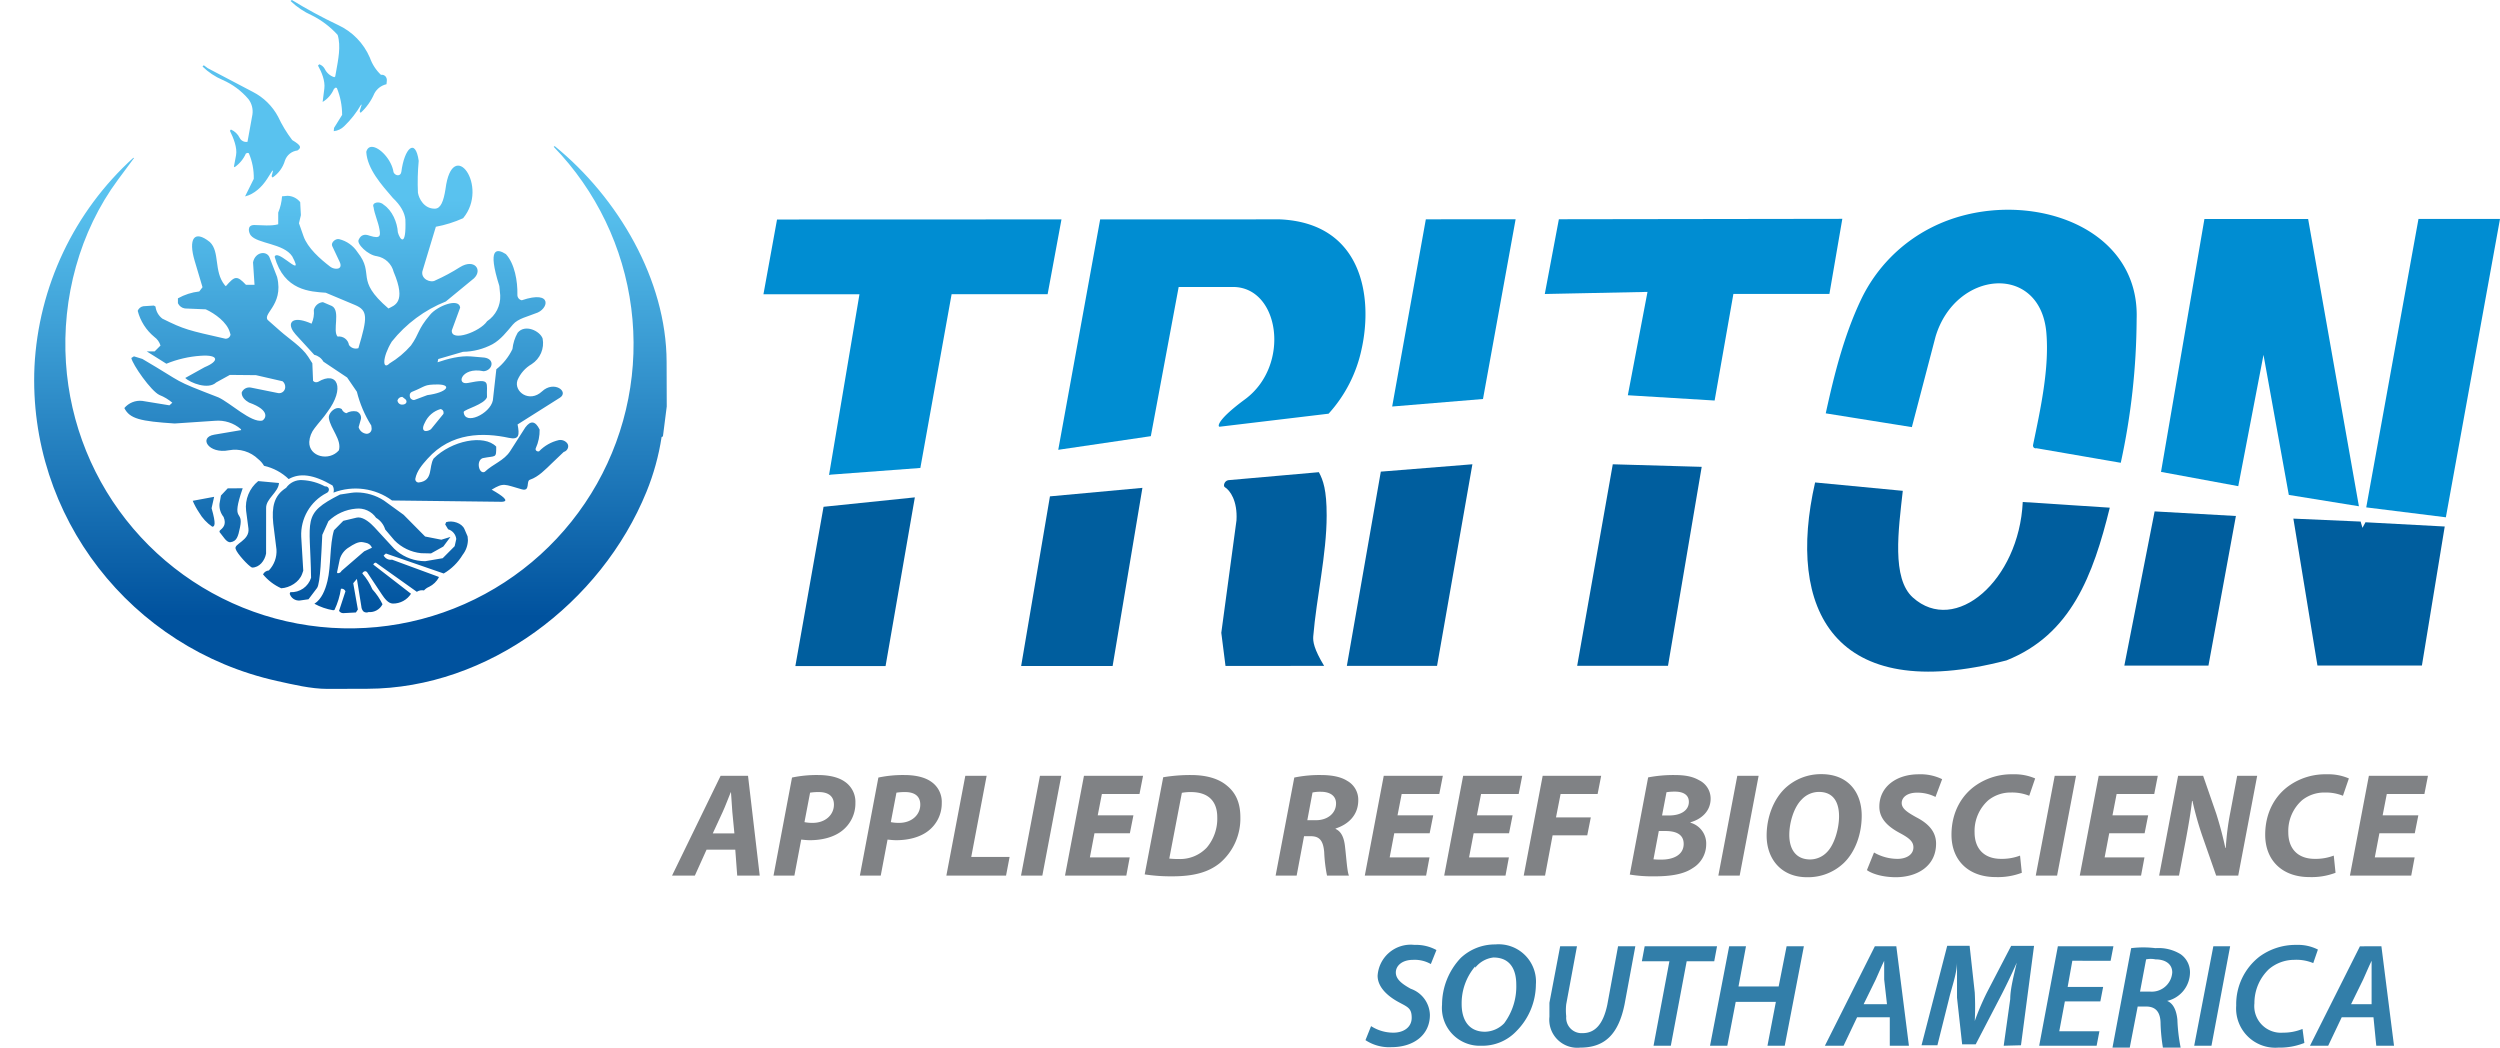 <svg xmlns="http://www.w3.org/2000/svg" xmlns:xlink="http://www.w3.org/1999/xlink" viewBox="0 0 790.33 331.234"><defs><style>.cls-1{fill:none;}.cls-2{clip-path:url(#clip-path);}.cls-3{fill:url(#linear-gradient);}.cls-4{fill:#005e9e;}.cls-4,.cls-5{fill-rule:evenodd;}.cls-5{fill:#008dd2;}.cls-6{fill:#808285;}.cls-7{fill:#327ea9;}</style><clipPath id="clip-path" transform="translate(10.801 -0)"><path class="cls-1" d="M95.733,180.99l.887-4.239a6.454,6.454,0,0,1,2.948-3.756c1.202-.808,2.951-1.899,4.382-1.588l.926.2a2.487,2.487,0,0,1,1.91,1.549l-2.45,1.134-7.165,6.188a1.227,1.227,0,0,1-1.116.723h-.111Zm6.153-17.338-4.153.994-2.958,2.987c-1.406,4.736-.891,11.29-2.068,16.079l-.043.157c-.644,2.626-1.806,5.57-4.074,7a18.981,18.981,0,0,0,5.949,2.053l.404-.111a23.704,23.704,0,0,0,2.039-6.693,1.294,1.294,0,0,1,1.431.812l-2.032,6.185a1.551,1.551,0,0,0,1.524.708l3.81-.204.619-.937-1.467-8.313,1.159-1.37,1.406,8.721a2.475,2.475,0,0,0,.69,1.606,1.627,1.627,0,0,0,1.592.172,4.514,4.514,0,0,0,4.407-2.479,19.907,19.907,0,0,0-3.198-4.711,18.978,18.978,0,0,0-3.191-5.037,1.311,1.311,0,0,1,.923-.715l.515.215,4.772,7.186c.833,1.231,1.971,2.819,3.459,2.851a6.728,6.728,0,0,0,5.731-3.101L107.208,178.482a.86.86,0,0,1,.823-.605l12.942,9.211a2.964,2.964,0,0,1,2.257-.433,4.558,4.558,0,0,1,1.628-1.145,7.049,7.049,0,0,0,3.083-2.973l-.104-.193L113.15,176.933a2.525,2.525,0,0,1-2.669-1.331l.719-.619,18.272,6.317a17.047,17.047,0,0,0,5.999-5.924,7.828,7.828,0,0,0,1.653-4.615l-.104-1.198-.991-2.3c-.83-1.932-3.774-2.826-5.781-2.2l-.308.719.926,1.542a3.623,3.623,0,0,1,2.576,3.069l-.508,2.268-3.785,3.81-5.545.941-1.231-.061a14.117,14.117,0,0,1-8.578-3.906L107.548,166.663c-1.206-1.306-3.248-3.087-5.062-3.087a2.287,2.287,0,0,0-.601.075m-51.761-5.33a21.991,21.991,0,0,0,1.989,3.67,13.889,13.889,0,0,0,4.192,4.522c.758-.036,1.263-.68-.218-5.852l.808-3.602Zm50.198-2.533-3.638.551c-12.234,6.206-9.383,7.68-9.147,26.317A6.52,6.52,0,0,1,80.981,187.203l-.197.504a3.038,3.038,0,0,0,3.205,2.132l2.74-.393,2.683-3.545c1.102-1.442,1.356-11.071,1.671-16.813l1.942-4.325a14.208,14.208,0,0,1,8.692-3.96,6.783,6.783,0,0,1,6.378,2.894,6.507,6.507,0,0,1,2.88,3.692l2.912,3.43a13.827,13.827,0,0,0,8.442,4.064l3.126.072,3.892-2.178,2.25-3.037-2.872.88-5.133-1.012-6.786-6.857-6.256-4.532a15.951,15.951,0,0,0-8.621-2.547,10.79,10.79,0,0,0-1.606.118M61.195,154.372,59.049,156.647l-.461,2.618a5.879,5.879,0,0,0,1.299,4.164c1.03,2.518-.304,3.513-1.209,4.314l-.107.415,1.667,2.153c.454.558,1.109,1.188,1.828,1.095,1.95-.268,2.411-1.728,3.005-4.661,1.238-5.995-3.062-1.077.851-12.381Zm5.806,7.104.74,5.623c.458,3.813-4.826,4.851-4.024,6.485.354,1.324,3.981,5.323,5.144,5.845,2.329.021,4.021-2.136,4.454-4.429l.011-14.43c-.05-2.912,3.906-4.965,4.067-7.88l-6.568-.601a10.537,10.537,0,0,0-3.824,9.386m12.652-7.254c-3.863,2.429-4.589,6.031-4.067,11.311l1.016,8.163a8.772,8.772,0,0,1-2.415,6.643,2.254,2.254,0,0,0-1.842,1.238,15.774,15.774,0,0,0,5.763,4.396c2.719-.157,5.673-1.953,6.593-4.514l.368-1.045-.644-10.756a14.787,14.787,0,0,1,7.963-13.779,1.21,1.21,0,0,0,.787-1.277,1.053,1.053,0,0,0-1.223-.83,17.018,17.018,0,0,0-7.194-1.996,5.755,5.755,0,0,0-5.105,2.447m43.838-20.576a7.801,7.801,0,0,1,4.983-4.332,1.107,1.107,0,0,1,.948,1.245c-.021.118-.032.2-.043.293q-1.98,2.42-3.942,4.84a2.972,2.972,0,0,1-1.581.58c-.876,0-1.349-.776-.365-2.626m-8.642-7.061a1.561,1.561,0,0,1,1.535-1.12c.34.265.687.533,1.034.801.605.644.29,1.663-1.123,1.649h-.021a1.443,1.443,0,0,1-1.424-1.331m4.271-.501a1.5,1.5,0,0,1-.386-1.055,1.135,1.135,0,0,1,.658-1.138c4.625-1.839,3.613-2.343,8.349-2.35,4.507.111,2.733,2.561-3.459,3.373q-1.996.762-3.999,1.502a.621.621,0,0,1-.275.054,1.323,1.323,0,0,1-.887-.386M104.987,48.02c.318,5.412,4.865,10.445,8.403,14.559,2.479,2.339,3.692,4.586,3.96,6.768.333,9.143-1.749,6.403-2.379,4.114-.179-3.202-1.81-6.958-4.475-8.732-1.366-1.349-3.885-.687-3.209.744.293,2.193,1.481,4.725,1.849,6.893.326,1.882.59,3.33-3.055,2.157-1.631-.637-2.808-.261-3.477,1.231-.791,1.288,2.901,4.904,5.752,5.237a6.679,6.679,0,0,1,5.294,4.976c4.142,9.751.179,10.57-1.656,11.554-10.839-9.329-4.132-10.678-9.776-17.803a9.637,9.637,0,0,0-5.774-4.107c-1.087-.293-2.676.994-2.246,2.121l2.372,5.037c1.234,2.611-1.681,2.561-2.969,1.549-3.169-2.432-7.151-5.906-8.464-9.68l-1.424-4.06.608-2.568-.222-4.117A5.334,5.334,0,0,0,80.119,61.899l-1.756.161a16.295,16.295,0,0,1-1.213,5.144v3.702c-2.322.622-5.087.272-7.58.229-2.45.007-1.699,2.475-1.13,3.227,2.082,2.729,10.442,2.554,13.142,6.679,2.39,4.468.458,2.872-1.771,1.27-1.628-1.166-3.423-2.339-3.785-1.123,2.983,10.724,11.268,11,16.154,11.354l9.229,3.87c4.124,1.728,4.003,3.917,1.091,13.661a2.627,2.627,0,0,1-2.98-1.012,3.198,3.198,0,0,0-3.602-2.661c-1.674-1.814,1.019-8.113-1.767-9.651L91.283,95.517a3.216,3.216,0,0,0-2.872,2.479,8.456,8.456,0,0,1-.712,4.325c-5.287-2.318-6.586-.737-6.56.426.057,1.406,1.241,2.701,2.2,3.731l5.219,5.698a4.412,4.412,0,0,1,2.876,2.15l7.505,5.015,3.08,4.5a36.508,36.508,0,0,0,4.55,10.681l.1.78a1.59,1.59,0,0,1-1.52,1.839,2.856,2.856,0,0,1-2.579-2.1l.737-2.593a2.14,2.14,0,0,0-1.374-2.382,4.628,4.628,0,0,0-3.27.565,2.246,2.246,0,0,1-1.445-1.324,2.146,2.146,0,0,0-1.231-.311c-1.388.068-3.044,1.821-2.826,3.194.551,3.481,4.114,6.782,3.177,10.163-3.055,3.581-9.526,2.057-9.372-2.647a7.742,7.742,0,0,1,1.703-4.364c1.191-1.603,2.858-3.363,3.974-5.037,5.77-7.662,3.202-13.196-2.84-9.615a1.337,1.337,0,0,1-1.635-.286l-.229-5.559-1.338-2.1c-2-3.109-6.088-5.666-8.843-8.124L74.273,101.541c-3.03-2.114,4.833-4.718,2.522-13.994L74.42,81.409c-.869-2.261-4.568-1.842-5.23,1.538l.472,7.083-2.704.011c-2.926-3.098-3.545-2.762-6.364.433l-.326-.308c-3.574-4.378-1.477-10.581-4.736-13.654-4.994-4.021-6.843-.969-4.79,5.956l2.479,8.331-1.027,1.341a17.883,17.883,0,0,0-6.75,2.175v1.538a2.897,2.897,0,0,0,2.214,1.663l6.593.275c2.969,1.374,6.675,4.082,7.594,7.212l.229.776a1.541,1.541,0,0,1-1.613,1.299c-11.805-2.686-12.924-2.862-19.925-6.342a5.583,5.583,0,0,1-2.175-3.82l-.512-.318-3.334.211a2.316,2.316,0,0,0-1.785,1.452,15.808,15.808,0,0,0,5.276,8.263A5.149,5.149,0,0,1,39.94,109.239l-1.846,1.846-2.493.007,6.196,3.892a34.792,34.792,0,0,1,10.86-2.518c5.745-.401,5.931,1.674,1.245,3.609l-6.142,3.409c1.542,1.542,7.272,3.82,9.791,1.413l4.314-2.379,8.249.079,8.413,1.932a2.283,2.283,0,0,1,.837,1.953,1.938,1.938,0,0,1-2.118,1.81l-8.8-1.778a2.616,2.616,0,0,0-2.83,1.542c-.114,1.384,1.091,2.543,2.297,3.202,7.179,2.565,5.076,5.301,4.189,5.713-3.527.737-10.07-5.598-13.858-7.347-15.192-5.874-9.998-3.917-24.042-12.155l-2.658-.819-.83.519c.368,2.05,6.21,10.46,8.893,11.701a14.278,14.278,0,0,1,4.067,2.44l-.909.826-8.574-1.399a6.459,6.459,0,0,0-5.684,2.261c1.706,3.398,5.026,4.167,15.911,4.883l12.77-.859a10.954,10.954,0,0,1,8.156,2.643l.104.304-8.528,1.445c-5.08.876-1.735,6.192,4.65,4.929a10.547,10.547,0,0,1,9.279,2.812,7.389,7.389,0,0,1,1.814,2.103,16.461,16.461,0,0,1,7.798,4.189c3.527-2,7.82-1.499,13.851,2.018a2.844,2.844,0,0,1,.315,2.264,19.492,19.492,0,0,1,18.508,2.486q17.38.215,34.731.419c2.551-.136.265-1.86-3.237-3.838,3.874-2.336,3.989-1.649,9.537-.1,2.783.755,1.227-2.679,2.601-3.055,2.644-.88,4.933-3.298,6.943-5.237,1.234-1.173,2.468-2.354,3.695-3.523a1.915,1.915,0,0,0,1.273-1.113,1.592,1.592,0,0,0-.175-1.653,2.776,2.776,0,0,0-2.636-.987,12.592,12.592,0,0,0-6.26,3.556c-.615.165-1.331-.34-1.019-1.016a13.571,13.571,0,0,0,1.206-5.863c-1.331-2.744-2.837-2.944-4.511-.701-1.588,2.49-3.184,4.969-4.779,7.476-1.96,3.08-5.405,4.049-8.059,6.586-1.832.901-2.847-3.538-.658-4.328,4.246-.869,4.289.186,4.282-3.649-3.86-3.978-14.137-1.878-19.774,3.752-1.649,2.618-.018,7.043-4.7,7.587a1.046,1.046,0,0,1-1.098-1.198c.476-2.465,2.168-4.414,3.835-6.281,7.548-8.481,17.771-8.338,25.752-6.628,3.28.708,3.38-.941,2.737-4.239q6.702-4.234,13.407-8.471c2.923-1.917-1.907-5.52-5.681-1.975-3.971,3.72-9.0.097-7.762-3.531a10.657,10.657,0,0,1,4.475-5.08,7.878,7.878,0,0,0,3.484-8.095c-.812-2.393-5.573-4.7-7.902-1.831a13.162,13.162,0,0,0-1.638,5.151,18.063,18.063,0,0,1-5.097,6.385q-.553,4.931-1.105,9.869c-.912,4.289-8.986,8.006-9.218,3.613.39-.884,6.5-2.318,7.369-4.647-.225-4.672,1.413-6.017-5.985-4.511-1.896.383-2.458-.773-1.789-1.935.751-1.288,3.03-2.572,6.732-1.764,2.779-.243,3.735-3.824.19-4.325-1.409-.111-2.797-.236-4.196-.358-3.445-.286-7.297.733-10.57,1.846.068-.343.14-.687.211-1.023,2.601-.766,5.219-1.52,7.82-2.282a20.55,20.55,0,0,0,9.326-2.4c2.626-1.463,4.507-3.938,6.457-6.235,1.613-1.899,4.818-2.543,7.119-3.509,4.167-1.155,5.688-7.537-4.321-4.149a1.704,1.704,0,0,1-1.384-1.796c.097-4.185-.841-9.744-3.634-12.799-2.837-1.799-5.981-2.268-2.068,10.088l.275,2.969a9.315,9.315,0,0,1-4.142,8.156c-2.236,3.355-11.468,6.675-11.164,2.905l2.644-7.204c-.347-3.219-7.265-.515-9.53,2.289-4.042,4.779-3.273,5.809-6.024,9.683a28.08,28.08,0,0,1-6.757,5.659c-2.279,2.3-2.393-1.849.687-6.882A41.558,41.558,0,0,1,130.145,95.302L139.048,87.98c2.804-2.683.1-6.307-4.403-3.545a60.453,60.453,0,0,1-7.802,4.2c-1.456.919-4.618-.393-4.117-2.858,1.449-4.904,1.86-6.06,4.26-14.09a37.516,37.516,0,0,0,8.617-2.701c8.381-10.088-3.391-26.174-5.566-9.233-.612,3.906-1.52,6.203-3.37,6.214-3.402.057-5.062-3.212-5.344-5.055a72.147,72.147,0,0,1,.243-10.066c-1.055-7.433-4.536-3.967-5.491,3.502-.24,1.538-1.942,1.263-2.461.114-.583-3.996-4.446-8.034-6.861-8.034-.83,0-1.481.483-1.767,1.592m59.256-1.62A89.817,89.817,0,1,1,10.046,114.662c-1.338-20.397,4.289-41.438,16.448-57.846L31.559,49.98l-.197-.107A95.57,95.57,0,0,0,.094,115.918c-2.078,47.34,30.495,89.107,76.662,99.359,5.094,1.13,10.717,2.497,15.951,2.504h.15l12.538-.039c38.075-.114,73.822-26.997,88.195-62.314a76.803,76.803,0,0,0,4.765-17.274l.419-.207,1.205-9.451-.043-14.137c-.072-25.856-15.325-51.872-35.382-68.17ZM53.218,21.03a20.741,20.741,0,0,0,6.353,4.239A22.547,22.547,0,0,1,67.738,31.329a6.502,6.502,0,0,1,1.263,4.869l-1.563,8.635a2.304,2.304,0,0,1-2.461-1.231,5.546,5.546,0,0,0-2.776-2.658l-.318.411c1.091,2.189,2.39,5.337,1.939,7.727l-.669,3.57.204.207a10.219,10.219,0,0,0,3.577-4.332l.512-.193.411.093A19.54,19.54,0,0,1,69.426,56.544l-2.758,5.555c2.951-.733,5.351-3.019,6.993-5.57L75.361,53.854l.107.3-.411,1.549.311.419a9.729,9.729,0,0,0,3.906-5.348A4.765,4.765,0,0,1,83.238,47.569c1.338-.905,1.188-1.585-1.656-3.287a40.845,40.845,0,0,1-4.5-7.448A18.683,18.683,0,0,0,69.151,29.061l-14.291-7.512L53.619,20.626ZM81.453,0,81.045.308a23.63,23.63,0,0,0,6.757,4.554,27.664,27.664,0,0,1,8.142,6.188c1.095,3.574.154,7.916-.494,11.594l-.283,1.556-.304.204a5.053,5.053,0,0,1-3.012-2.636,3.02,3.02,0,0,0-1.728-1.449l-.393.419c1.17,2.068,2.307,4.869,2.003,7.251l-.54,4.243a8.857,8.857,0,0,0,3.581-4.124l.512-.415.404.111a22.62,22.62,0,0,1,1.667,8.517l-2.558,4.117-.093,1.03a5.475,5.475,0,0,0,3.287-1.549A31.075,31.075,0,0,0,103.395,33.01l.104.215-.605,1.942.304.515a17.869,17.869,0,0,0,4.35-6.138,5.796,5.796,0,0,1,3.831-2.919l.097-.962a1.887,1.887,0,0,0-.415-1.531,1.585,1.585,0,0,0-1.434-.476,13.711,13.711,0,0,1-3.495-5.412A20.13,20.13,0,0,0,96.037,7.888,155.517,155.517,0,0,1,81.464,0Z"/></clipPath><linearGradient id="linear-gradient" x1="114.22" y1="5.274" x2="114.22" y2="209.452" gradientUnits="userSpaceOnUse"><stop offset="0.283" stop-color="#59c2ef"/><stop offset="0.93" stop-color="#00529e"/></linearGradient></defs><g id="Layer_2" data-name="Layer 2"><g id="Layer_1-2" data-name="Layer 1"><g class="cls-2"><rect class="cls-3" width="228.44" height="217.781"/></g><polygon class="cls-4" points="537.961 147.584 509.851 146.777 498.596 210.479 527.31 210.471 537.961 147.584"/><polygon class="cls-4" points="746.268 164.886 725.008 163.951 732.618 210.395 765.642 210.391 772.857 166.447 747.802 165.105 746.85 166.869 746.268 164.886"/><polygon class="cls-4" points="681.147 161.669 671.57 210.426 698.163 210.417 706.842 163.12 681.147 161.669"/><polygon class="cls-4" points="331.921 156.915 322.818 210.542 351.736 210.538 361.154 154.226 331.921 156.915"/><polygon class="cls-4" points="260.352 160.214 251.439 210.568 279.956 210.556 289.213 157.234 260.352 160.214"/><path class="cls-4" d="M563.009,152.52c-9.143,39.987,5.684,70.499,60.509,56.25,20.432-8.149,27.396-26.933,32.652-48.279l-27.514-1.795c-1.173,24.83-21.351,42.248-34.752,30.187-6.72-6.052-4.549-21.332-3.171-33.716Z" transform="translate(10.801 -0)"/><path class="cls-4" d="M376.41,154.011c1.636.984,4.038,4.303,3.682,10.483l-4.803,35.552,1.329,10.474,31.179-.012c-3.256-5.396-3.561-7.704-3.438-9.342,1.008-12.203,4.242-25.963,4.241-38.211.003-8.077-1.102-11.135-2.461-13.682l-28.617,2.523c-1.263.19-1.722,1.874-1.111,2.215" transform="translate(10.801 -0)"/><polygon class="cls-4" points="436.52 149.099 425.783 210.505 454.297 210.497 465.472 146.77 436.52 149.099"/><path class="cls-5" d="M601.075,106.468c6.308-21.203,33.117-23.341,35.042-1.308.976,11.335-1.873,24.259-4.184,35.403a1.048,1.048,0,0,0,.177.895.889.889,0,0,0,.879.238l26.652,4.605a217.799,217.799,0,0,0,5.018-45.41c1.097-31.29-38.245-42.363-64.714-29.039a49.298,49.298,0,0,0-22.438,22.914c-5.395,11.383-8.442,23.609-11.132,35.907l27.225,4.356Z" transform="translate(10.801 -0)"/><polygon class="cls-5" points="715.563 112.184 723.565 156.458 745.727 160.046 729.672 69.223 696.887 69.238 683.165 149.181 707.586 153.694 715.563 112.184"/><polygon class="cls-5" points="790.33 69.209 764.56 69.21 748.044 160.399 773.216 163.537 790.33 69.209"/><polygon class="cls-5" points="290.954 147.936 300.834 93.009 331.189 93.002 335.568 69.361 245.646 69.393 241.349 93.03 271.705 93.019 262.084 150.157 262.703 150.045 290.954 147.936"/><path class="cls-5" d="M353.011,137.887l8.804-47.16,17.167-.002c14.734-.005,18.365,24.751,3.818,35.499-8.817,6.488-8.726,8.634-8.046,8.679l34.455-4.121a43.722,43.722,0,0,0,10.416-20.338c3.695-16.517.297-39.931-25.821-41.097l-56.809.017-13.249,72.832Z" transform="translate(10.801 -0)"/><polygon class="cls-5" points="547.98 92.923 578.336 92.913 582.418 69.178 492.81 69.311 488.359 92.94 520.827 92.277 514.608 124.953 542.048 126.619 547.98 92.923"/><polygon class="cls-5" points="468.821 126.136 479.138 69.314 450.753 69.33 440.111 128.512 468.821 126.136"/><path class="cls-6" d="M212.562,268.611l-3.698,8.193H201.655L217.01,245.248h8.661l3.7,31.556h-7.118l-.608-8.193Zm8.802-5.15-.655-6.789c-.094-1.733-.282-4.262-.422-6.181h-.094c-.796,1.918-1.686,4.354-2.528,6.181l-3.137,6.789Z" transform="translate(10.801 -0)"/><path class="cls-6" d="M239.582,245.809a37.52,37.52,0,0,1,8.24-.796c2.855,0,6.087.47,8.381,2.059a7.701,7.701,0,0,1,3.417,6.742,10.965,10.965,0,0,1-4.26,8.851c-2.575,2.012-6.273,2.949-10.113,2.949-1.124,0-2.061-.141-2.763-.188l-2.153,11.377h-6.601Zm3.933,14.092a12.492,12.492,0,0,0,2.62.235c4.027,0,6.696-2.576,6.696-5.758,0-2.996-2.202-3.98-4.776-3.98a17.444,17.444,0,0,0-2.761.188Z" transform="translate(10.801 -0)"/><path class="cls-6" d="M266.881,245.809a37.52,37.52,0,0,1,8.24-.796c2.855,0,6.087.47,8.381,2.059a7.701,7.701,0,0,1,3.417,6.742,10.965,10.965,0,0,1-4.26,8.851c-2.575,2.012-6.273,2.949-10.113,2.949-1.124,0-2.061-.141-2.763-.188L267.63,276.804h-6.601Zm3.933,14.092a12.492,12.492,0,0,0,2.62.235c4.027,0,6.696-2.576,6.696-5.758,0-2.996-2.202-3.98-4.776-3.98a17.444,17.444,0,0,0-2.761.188Z" transform="translate(10.801 -0)"/><path class="cls-6" d="M294.368,245.248h6.742l-4.869,25.657h12.125l-1.124,5.899H288.375Z" transform="translate(10.801 -0)"/><path class="cls-6" d="M324.708,245.248l-5.993,31.556H311.974L317.967,245.248Z" transform="translate(10.801 -0)"/><path class="cls-6" d="M346.388,263.414H335.198l-1.451,7.629h12.594l-1.077,5.761H325.882l5.993-31.556h18.68l-1.124,5.758H337.538l-1.31,6.742h11.283Z" transform="translate(10.801 -0)"/><path class="cls-6" d="M356.926,245.715a51.938,51.938,0,0,1,8.754-.702c4.916,0,8.802,1.125,11.471,3.419,2.575,2.106,4.167,5.197,4.167,9.876a18.49,18.49,0,0,1-6.461,14.515c-3.651,2.949-8.287,4.213-15.123,4.213a55.739,55.739,0,0,1-8.66-.608Zm1.92,25.704a25.794,25.794,0,0,0,2.949.141,11.575,11.575,0,0,0,8.942-3.651,14.165,14.165,0,0,0,3.277-9.553c0-5.009-2.761-7.958-8.334-7.958a15.121,15.121,0,0,0-2.855.235Z" transform="translate(10.801 -0)"/><path class="cls-6" d="M398.365,245.809a39.049,39.049,0,0,1,8.425-.796c2.996,0,6.087.423,8.287,1.827a6.817,6.817,0,0,1,3.513,6.134c0,4.68-3.09,7.629-7.165,8.942v.138c1.874.843,2.717,2.905,2.996,5.761.423,3.557.655,7.679,1.219,8.989h-6.93a47.195,47.195,0,0,1-.89-7.444c-.329-3.839-1.639-5.011-4.307-5.011h-2.062l-2.338,12.455h-6.651Zm4.119,13.484h2.761c3.654,0,6.322-2.2,6.322-5.291,0-2.573-2.106-3.698-4.823-3.698a10.966,10.966,0,0,0-2.62.235Z" transform="translate(10.801 -0)"/><path class="cls-6" d="M441.16,263.414H429.97l-1.451,7.629h12.594l-1.075,5.761H420.655l5.993-31.556h18.68l-1.125,5.758H432.312l-1.31,6.742h11.283Z" transform="translate(10.801 -0)"/><path class="cls-6" d="M466.258,263.414H455.069l-1.451,7.629h12.594l-1.075,5.761H445.754l5.993-31.556h18.68l-1.125,5.758H457.41L456.1,257.747h11.283Z" transform="translate(10.801 -0)"/><path class="cls-6" d="M476.889,245.248h18.492l-1.122,5.758H482.553l-1.451,7.397H492.106l-1.125,5.667H480.027l-2.388,12.734h-6.742Z" transform="translate(10.801 -0)"/><path class="cls-6" d="M510.228,245.762a42.529,42.529,0,0,1,8.287-.749c3.325,0,5.714.423,7.82,1.639a6.452,6.452,0,0,1,3.651,5.805c0,3.98-2.902,6.51-6.369,7.491v.141a6.821,6.821,0,0,1,4.964,6.883,8.759,8.759,0,0,1-4.309,7.491c-2.667,1.824-6.648,2.573-11.891,2.573a43.693,43.693,0,0,1-7.958-.561Zm1.686,25.892a21.938,21.938,0,0,0,2.576.094c3.651,0,6.974-1.454,6.974-4.964,0-3.137-2.62-4.072-5.758-4.072H513.6Zm2.714-13.859h2.247c3.698,0,6.228-1.592,6.228-4.307,0-2.247-1.827-3.231-4.401-3.231a16.557,16.557,0,0,0-2.67.188Z" transform="translate(10.801 -0)"/><path class="cls-6" d="M545.158,245.248l-5.993,31.556H532.424l5.993-31.556Z" transform="translate(10.801 -0)"/><path class="cls-6" d="M577.745,257.888c0,5.758-2.012,11.377-5.617,14.888a16.382,16.382,0,0,1-11.659,4.542c-8.193,0-12.781-5.805-12.781-13.155,0-5.714,2.106-11.377,5.805-14.935a16.529,16.529,0,0,1,11.518-4.495C573.345,244.734,577.745,250.351,577.745,257.888ZM558.783,252.739c-2.526,2.482-3.931,7.397-3.931,11.189,0,4.448,2.012,7.773,6.601,7.773a7.421,7.421,0,0,0,5.291-2.294c2.479-2.482,3.839-7.679,3.839-11.33,0-3.933-1.404-7.726-6.369-7.726A7.483,7.483,0,0,0,558.783,252.739Z" transform="translate(10.801 -0)"/><path class="cls-6" d="M581.637,269.501a14.843,14.843,0,0,0,7.444,2.012c2.62,0,5.009-1.219,5.009-3.651,0-1.827-1.357-2.949-4.26-4.495-3.325-1.78-6.51-4.262-6.51-8.334,0-6.416,5.526-10.252,12.408-10.252a15.595,15.595,0,0,1,7.444,1.542l-2.106,5.62a12.6,12.6,0,0,0-5.852-1.357c-3.184,0-4.823,1.545-4.823,3.276,0,1.827,1.918,2.996,4.589,4.495,3.839,1.968,6.275,4.542,6.275,8.334,0,7.024-5.808,10.628-12.828,10.628-4.401-.047-7.538-1.169-9.036-2.247Z" transform="translate(10.801 -0)"/><path class="cls-6" d="M628.362,275.914a21.304,21.304,0,0,1-8.284,1.357c-8.381,0-13.953-5.103-13.953-13.39,0-7.071,3.184-12.594,7.961-15.778a19.873,19.873,0,0,1,11.562-3.323,16.252,16.252,0,0,1,6.93,1.31l-1.874,5.476a14.619,14.619,0,0,0-5.711-1.028,11.27,11.27,0,0,0-7.209,2.435,12.987,12.987,0,0,0-4.356,10.158c0,5.009,2.858,8.381,8.381,8.381a16.18,16.18,0,0,0,5.993-1.031Z" transform="translate(10.801 -0)"/><path class="cls-6" d="M645.503,245.248l-5.993,31.556h-6.742l5.993-31.556Z" transform="translate(10.801 -0)"/><path class="cls-6" d="M667.182,263.414H655.993l-1.451,7.629h12.594l-1.078,5.761H646.675l5.993-31.556h18.68l-1.122,5.758H658.331l-1.31,6.742h11.283Z" transform="translate(10.801 -0)"/><path class="cls-6" d="M671.774,276.804,677.766,245.248h7.911l4.168,12.032c1.263,4.025,2.106,7.303,2.855,10.766h.141a83.233,83.233,0,0,1,1.451-11.328l2.153-11.471H702.768l-5.993,31.556h-6.977l-4.401-12.594a102.191,102.191,0,0,1-3.09-11.004h-.141c-.326,3.09-1.075,7.585-2.012,12.549l-2.106,11.048Z" transform="translate(10.801 -0)"/><path class="cls-6" d="M727.538,275.914a21.305,21.305,0,0,1-8.284,1.357c-8.381,0-13.953-5.103-13.953-13.39,0-7.071,3.184-12.594,7.961-15.778a19.872,19.872,0,0,1,11.562-3.323A16.252,16.252,0,0,1,731.753,246.091l-1.874,5.476a14.619,14.619,0,0,0-5.711-1.028,11.271,11.271,0,0,0-7.209,2.435,12.987,12.987,0,0,0-4.356,10.158c0,5.009,2.858,8.381,8.381,8.381a16.18,16.18,0,0,0,5.993-1.031Z" transform="translate(10.801 -0)"/><path class="cls-6" d="M752.589,263.414H741.4l-1.451,7.629H752.545l-1.078,5.761H732.085l5.993-31.556h18.68l-1.125,5.758H743.741l-1.31,6.742h11.283Z" transform="translate(10.801 -0)"/><path class="cls-7" d="M422.64,324.394a12.988,12.988,0,0,0,7.085,2.066c3.1,0,5.756-1.624,5.756-4.723s-1.328-3.395-4.28-5.018-6.494-4.428-6.494-8.265a10.479,10.479,0,0,1,11.127-9.789q.267.017.533.048a13.431,13.431,0,0,1,6.937,1.624l-1.771,4.428a10.332,10.332,0,0,0-5.609-1.328c-3.542,0-5.461,1.919-5.461,3.985s1.771,3.542,4.723,5.166a9.003,9.003,0,0,1,6.051,8.265c0,6.347-5.166,10.184-12.103,10.184A13.579,13.579,0,0,1,420.869,328.822Z" transform="translate(10.801 -0)"/><path class="cls-7" d="M474.742,311.258a21.106,21.106,0,0,1-6.199,14.76,14.76,14.76,0,0,1-11.07,4.575,11.955,11.955,0,0,1-12.398-12.988A21.549,21.549,0,0,1,450.979,302.845a15.793,15.793,0,0,1,10.922-4.28A11.808,11.808,0,0,1,474.742,311.258Zm-19.188-5.756a18.007,18.007,0,0,0-4.28,11.955c0,4.723,2.066,8.708,7.38,8.708a8.708,8.708,0,0,0,6.051-2.657,19.482,19.482,0,0,0,3.838-12.251c0-4.133-1.476-8.561-7.232-8.561a8.561,8.561,0,0,0-5.756,3.247Z" transform="translate(10.801 -0)"/><path class="cls-7" d="M487.73,299.155l-3.395,18.302a16.971,16.971,0,0,0,0,3.838,4.871,4.871,0,0,0,5.166,5.313c3.837,0,6.494-2.657,7.823-9.003l3.395-18.45h5.461L502.785,317.457c-1.919,9.446-6.199,13.726-14.022,13.726a8.856,8.856,0,0,1-9.741-9.741v-4.428l3.395-17.859Z" transform="translate(10.801 -0)"/><path class="cls-7" d="M516.954,303.878H508.246l.886-4.723h22.877l-.886,4.723h-8.708l-5.018,26.715H511.936Z" transform="translate(10.801 -0)"/><path class="cls-7" d="M541.16,299.155l-2.362,12.693h12.693l2.509-12.693h5.461l-6.051,31.438h-5.461l2.657-13.874H537.913l-2.657,13.874h-5.461l6.051-31.438Z" transform="translate(10.801 -0)"/><path class="cls-7" d="M576.288,321.59l-4.28,9.003H566.104l15.793-31.438h6.789l3.985,31.438h-6.051v-9.003Zm9.446-4.133-.886-7.823v-5.904h0c-.886,1.771-1.771,3.985-2.657,5.904l-3.837,7.823Z" transform="translate(10.801 -0)"/><path class="cls-7" d="M622.633,330.593l2.066-14.76c0-3.247,1.181-7.675,2.066-11.513h0c-1.624,3.69-3.542,7.675-5.313,11.07l-7.675,14.76h-4.28l-1.624-14.76V304.173h0c0,3.542-1.771,8.265-2.509,11.513l-3.69,14.76h-5.018l8.118-31.438h7.085l1.624,14.76a88.567,88.567,0,0,1,0,9.003h0a82.512,82.512,0,0,1,3.837-9.003l7.675-14.76h7.232l-4.133,31.438Z" transform="translate(10.801 -0)"/><path class="cls-7" d="M653.186,316.571h-11.217l-1.771,9.446h12.693l-.886,4.575H633.851l5.904-31.438h17.564l-.886,4.575H644.33l-1.476,8.265h11.217Z" transform="translate(10.801 -0)"/><path class="cls-7" d="M662.927,299.745a30.848,30.848,0,0,1,7.675,0,13.283,13.283,0,0,1,7.97,1.919,6.937,6.937,0,0,1,2.952,5.756,9.299,9.299,0,0,1-7.232,9.003h0c1.919.738,2.952,2.952,3.247,5.904a55.495,55.495,0,0,0,1.033,8.856h-5.609a57.268,57.268,0,0,1-.738-7.527c0-3.985-1.771-5.461-4.576-5.461h-2.657l-2.509,12.988h-5.461Zm2.804,13.726h3.1a6.494,6.494,0,0,0,7.07-5.862q.009-.094.015-.189c0-2.804-2.362-4.133-5.313-4.133a7.38,7.38,0,0,0-2.952,0Z" transform="translate(10.801 -0)"/><path class="cls-7" d="M694.218,299.155l-5.904,31.438h-5.461l6.051-31.438Z" transform="translate(10.801 -0)"/><path class="cls-7" d="M717.686,329.708a21.107,21.107,0,0,1-8.265,1.476,12.398,12.398,0,0,1-13.284-13.284,19.04,19.04,0,0,1,7.38-15.498,19.335,19.335,0,0,1,11.66-3.69,13.874,13.874,0,0,1,6.789,1.476l-1.476,4.28a13.874,13.874,0,0,0-6.051-1.033,12.398,12.398,0,0,0-7.97,2.952,14.76,14.76,0,0,0-4.576,10.775,8.413,8.413,0,0,0,9.003,9.299,15.94,15.94,0,0,0,6.199-1.181Z" transform="translate(10.801 -0)"/><path class="cls-7" d="M729.493,321.59l-4.28,9.003h-5.756l15.793-31.438H742.039l3.985,31.438h-5.609l-.886-9.003Zm9.446-4.133V303.731h0c-.886,1.771-1.771,3.985-2.657,5.904l-3.837,7.823Z" transform="translate(10.801 -0)"/></g></g></svg>